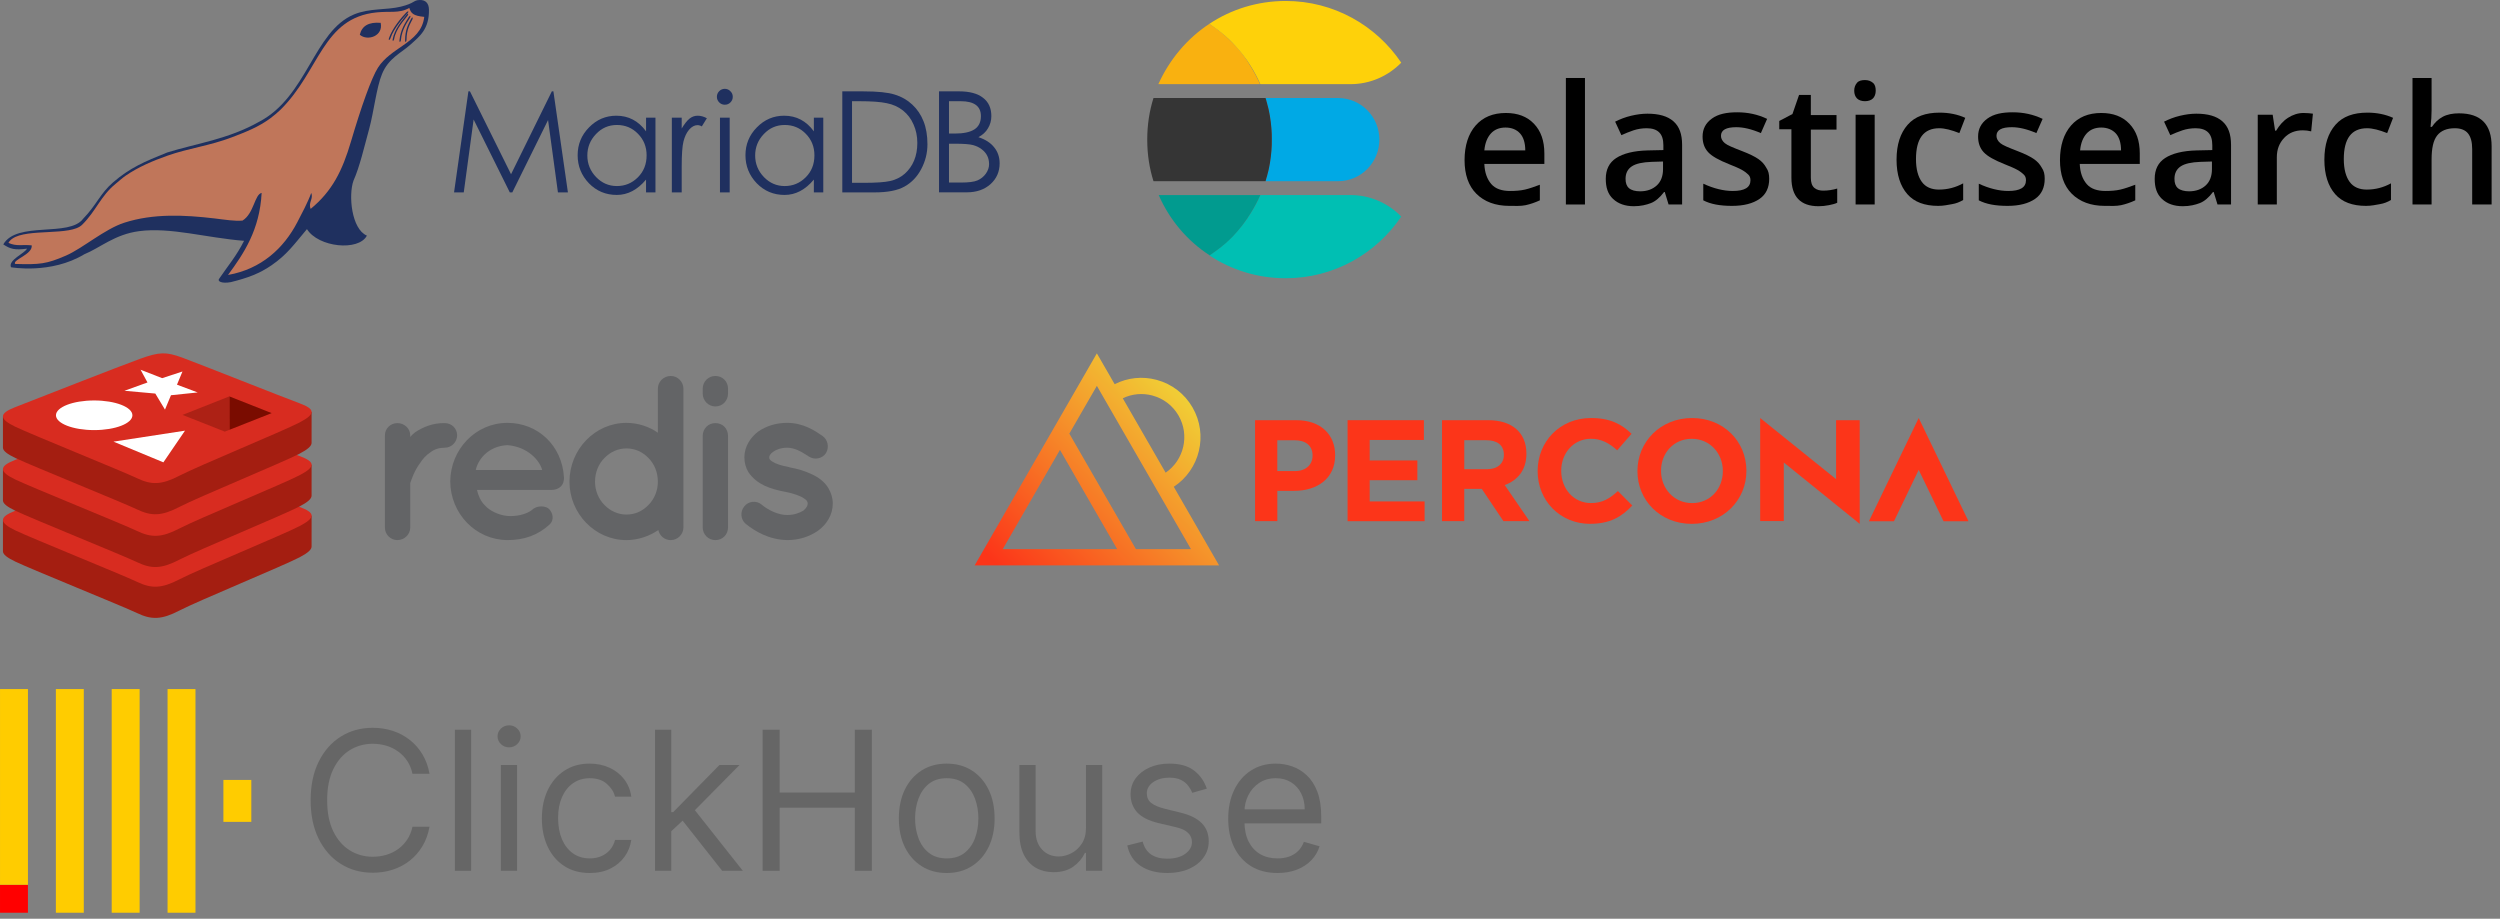 <svg width="283" height="104" viewBox="0 0 283 104" fill="none" xmlns="http://www.w3.org/2000/svg">
    <rect x="0" y="0" width="283" height="104" fill="#808080" stroke="none"/>
    <g clip-path="url(#clip0_5905_1440)">
        <path fill-rule="evenodd" clip-rule="evenodd" d="M47.504 -8.23458e-06C46.764 0.024 46.978 0.358 45.377 0.753C43.759 1.152 41.803 0.908 40.063 1.639C35.511 3.547 34.774 10.922 29.352 13.775C25.797 15.783 22.172 16.244 18.931 17.26C16.33 18.303 14.713 18.994 12.805 20.639C11.326 21.915 10.965 23.153 9.418 24.755C7.849 26.887 1.902 24.993 0.371 27.667C1.178 28.19 1.644 28.334 3.061 28.147C2.769 28.702 0.905 29.434 1.243 30.252C1.243 30.252 5.749 31.073 9.548 28.781C11.32 28.06 12.981 26.535 15.734 26.169C19.3 25.695 23.318 26.917 27.629 27.261C26.738 29.022 25.819 30.063 24.835 31.515C24.532 31.843 25.096 32.133 26.142 31.935C28.022 31.469 29.385 30.965 30.737 30.03C32.501 28.814 33.26 27.7 34.747 25.936C36.04 28.009 40.597 28.464 41.532 26.673C39.792 25.936 39.421 22.102 40.017 20.446C40.722 18.869 41.228 16.64 41.797 14.567C42.309 12.7 42.627 9.852 43.239 8.394C43.971 6.582 45.393 6.015 46.461 5.053C47.528 4.091 48.59 3.289 48.558 1.089C48.547 0.374 48.178 -0.022 47.504 -8.23458e-06Z" fill="#1F305F"/>
        <path d="M1.713 29.878C4.506 29.962 5.265 29.889 7.473 28.93C9.351 28.114 11.863 25.917 14.082 25.207C17.339 24.161 20.831 24.318 24.297 24.727C25.456 24.866 26.622 25.058 27.453 24.969C28.751 24.172 28.814 22.01 29.618 21.836C29.399 26.02 27.605 28.697 25.811 31.125C29.591 30.458 32.117 28.098 33.645 25.177C34.108 24.291 34.878 22.842 35.23 21.845C35.509 22.506 34.867 22.926 35.168 23.646C37.601 21.639 38.75 19.352 39.736 16.003C40.879 12.128 42.053 8.798 42.79 7.652C43.508 6.533 44.627 5.842 45.648 5.126C46.808 4.311 47.846 3.463 48.025 1.91C46.8 1.796 46.518 1.515 46.336 0.897C45.724 1.241 45.16 1.317 44.524 1.336C43.971 1.352 43.364 1.328 42.622 1.404C36.49 2.032 36.205 8.026 31.748 12.426C31.461 12.705 30.971 13.117 30.645 13.361C29.269 14.388 27.795 14.951 26.242 15.545C23.728 16.504 21.343 16.783 18.986 17.612C17.255 18.219 15.645 18.916 14.223 19.888C13.868 20.132 13.385 20.566 13.076 20.818C12.242 21.5 11.695 22.256 11.164 23.037C10.616 23.839 10.091 24.665 9.286 25.454C7.982 26.733 3.116 25.828 1.401 27.014C1.211 27.147 1.057 27.304 0.954 27.494C1.889 27.919 2.515 27.659 3.59 27.776C3.723 28.803 1.363 29.41 1.713 29.878Z" fill="#C0765A"/>
        <path fill-rule="evenodd" clip-rule="evenodd" d="M40.73 3.934C41.597 4.688 43.418 4.083 43.093 2.585C41.744 2.471 40.963 2.929 40.73 3.934Z" fill="#1F305F"/>
        <path d="M46.691 2.181C46.461 2.666 46.019 3.289 46.019 4.522C46.016 4.734 45.859 4.88 45.856 4.552C45.867 3.346 46.187 2.826 46.526 2.143C46.68 1.864 46.775 1.978 46.691 2.181Z" fill="#1F305F"/>
        <path d="M46.42 2C46.146 2.46 45.491 3.303 45.385 4.533C45.366 4.744 45.193 4.875 45.22 4.549C45.339 3.352 45.862 2.601 46.26 1.948C46.439 1.683 46.523 1.805 46.42 2Z" fill="#1F305F"/>
        <path d="M46.149 1.758C45.838 2.195 44.83 3.208 44.618 4.422C44.581 4.631 44.399 4.744 44.453 4.425C44.673 3.241 45.542 2.308 45.992 1.693C46.193 1.441 46.269 1.571 46.149 1.758Z" fill="#1F305F"/>
        <path d="M46.149 1.488C45.78 1.878 44.577 3.167 44.198 4.341C44.13 4.541 43.935 4.631 44.032 4.319C44.414 3.176 45.468 1.945 46.002 1.401C46.238 1.181 46.292 1.322 46.149 1.488Z" fill="#1F305F"/>
        <path d="M93.195 13.32V21.779H92.128V20.33C91.16 21.487 90.058 22.067 88.814 22.067C87.57 22.067 86.519 21.625 85.66 20.744C84.809 19.853 84.386 18.796 84.386 17.574C84.386 16.341 84.817 15.29 85.676 14.42C86.535 13.54 87.567 13.098 88.768 13.098C90.15 13.098 91.269 13.689 92.13 14.867V13.323H93.195M92.193 17.588C92.193 16.62 91.868 15.808 91.22 15.149C90.572 14.48 89.776 14.147 88.83 14.147C87.895 14.147 87.104 14.491 86.457 15.182C85.809 15.862 85.484 16.669 85.484 17.604C85.484 18.539 85.814 19.352 86.473 20.043C87.131 20.723 87.917 21.061 88.83 21.061C89.754 21.061 90.545 20.731 91.204 20.073C91.865 19.417 92.193 18.588 92.193 17.588Z" fill="#1F305F"/>
        <path d="M95.349 21.779V10.342H97.723C99.349 10.342 100.538 10.464 101.291 10.708C102.056 10.941 102.714 11.318 103.267 11.838C103.819 12.348 104.245 12.973 104.54 13.719C104.838 14.461 104.987 15.333 104.987 16.331C104.987 17.32 104.754 18.252 104.286 19.135C103.828 20.005 103.202 20.663 102.405 21.11C101.619 21.557 100.484 21.779 98.996 21.779H95.349ZM96.449 20.696H97.772C99.154 20.696 100.151 20.628 100.766 20.49C101.392 20.352 101.939 20.081 102.408 19.677C102.874 19.262 103.232 18.764 103.475 18.178C103.719 17.593 103.841 16.927 103.841 16.171C103.841 15.417 103.698 14.721 103.41 14.084C103.134 13.448 102.736 12.922 102.215 12.507C101.695 12.093 101.08 11.816 100.367 11.678C99.666 11.529 98.631 11.456 97.262 11.456H96.449V20.696Z" fill="#1F305F"/>
        <path d="M81.151 10.963C81.151 10.719 81.235 10.505 81.406 10.326C81.587 10.145 81.799 10.055 82.043 10.055C82.297 10.055 82.509 10.145 82.679 10.326C82.861 10.497 82.95 10.708 82.95 10.963C82.95 11.207 82.861 11.421 82.679 11.6C82.509 11.77 82.297 11.854 82.043 11.854C81.799 11.854 81.585 11.765 81.406 11.583C81.235 11.402 81.151 11.196 81.151 10.963ZM81.501 13.32H82.601V21.779H81.501V13.32Z" fill="#1F305F"/>
        <path d="M51.398 21.779L53.023 10.342H53.199L57.849 19.723L62.469 10.34H62.645L64.287 21.777H63.157L62.041 13.588L57.995 21.777H57.708L53.614 13.526L52.498 21.777H51.398" fill="#1F305F"/>
        <path d="M74.198 13.32V21.779H73.131V20.33C72.164 21.487 71.061 22.067 69.817 22.067C68.573 22.067 67.522 21.625 66.663 20.744C65.812 19.853 65.39 18.796 65.39 17.574C65.39 16.341 65.82 15.29 66.679 14.42C67.538 13.54 68.571 13.098 69.771 13.098C71.153 13.098 72.272 13.689 73.134 14.867V13.323H74.198M73.196 17.588C73.196 16.62 72.871 15.808 72.223 15.149C71.576 14.48 70.779 14.147 69.833 14.147C68.898 14.147 68.107 14.491 67.46 15.182C66.812 15.862 66.487 16.669 66.487 17.604C66.487 18.539 66.815 19.352 67.476 20.043C68.134 20.723 68.92 21.061 69.833 21.061C70.757 21.061 71.549 20.731 72.207 20.073C72.865 19.417 73.196 18.588 73.196 17.588Z" fill="#1F305F"/>
        <path d="M76.052 13.32H77.168V14.548C77.466 14.049 77.753 13.683 78.027 13.448C78.314 13.214 78.626 13.098 78.967 13.098C79.317 13.098 79.669 13.193 80.018 13.385L79.444 14.309C79.284 14.214 79.119 14.166 78.951 14.166C78.623 14.166 78.309 14.336 78.01 14.675C77.723 15.014 77.512 15.455 77.374 15.997C77.236 16.528 77.168 17.501 77.168 18.913V21.779H76.052V13.32Z" fill="#1F305F"/>
        <path d="M106.296 10.34H108.558C109.758 10.34 110.666 10.584 111.281 11.071C111.907 11.548 112.221 12.239 112.221 13.141C112.221 13.64 112.094 14.103 111.839 14.526C111.596 14.941 111.235 15.274 110.756 15.528C111.541 15.783 112.137 16.165 112.539 16.675C112.953 17.184 113.159 17.791 113.159 18.49C113.159 19.436 112.815 20.221 112.124 20.847C111.433 21.462 110.542 21.771 109.447 21.771H106.296V10.34ZM107.426 11.456V15.119H108.079C109.076 15.119 109.821 14.96 110.309 14.643C110.796 14.323 111.04 13.824 111.04 13.144C111.04 12.02 110.276 11.456 108.745 11.456H107.426ZM107.426 16.268V20.663H108.843C109.661 20.663 110.26 20.585 110.642 20.425C111.035 20.254 111.354 19.999 111.598 19.661C111.842 19.311 111.964 18.953 111.964 18.593C111.964 18.233 111.896 17.913 111.758 17.637C111.62 17.36 111.414 17.116 111.138 16.905C110.872 16.694 110.547 16.534 110.165 16.428C109.794 16.322 109.092 16.268 108.062 16.268H107.426Z" fill="#1F305F"/>
    </g>
    <path d="M51.746 49.275C51.746 50.018 51.136 50.682 50.34 50.682C49.729 50.682 49.198 50.841 48.747 51.186C48.243 51.505 47.844 51.956 47.526 52.46C46.889 53.31 46.571 54.318 46.438 54.689V59.733C46.438 60.502 45.775 61.139 44.978 61.139C44.209 61.139 43.572 60.502 43.572 59.733V49.275C43.572 48.505 44.209 47.895 44.978 47.895C45.775 47.895 46.438 48.505 46.438 49.275V49.461C46.597 49.275 46.809 49.063 46.995 48.93C47.871 48.346 49.013 47.868 50.34 47.895C51.136 47.895 51.746 48.505 51.746 49.275Z" fill="#636466"/>
    <path d="M50.968 54.504C50.995 50.895 53.808 47.869 57.444 47.869C60.895 47.869 63.628 50.443 63.841 54.026V54.159C63.841 54.212 63.841 54.345 63.814 54.398C63.734 55.035 63.177 55.46 62.434 55.46H53.994C54.126 56.07 54.418 56.76 54.896 57.212C55.453 57.849 56.515 58.326 57.444 58.406C58.4 58.485 59.541 58.246 60.204 57.742C60.762 57.158 61.85 57.238 62.195 57.662C62.54 58.034 62.806 58.831 62.195 59.388C60.894 60.582 59.328 61.139 57.444 61.139C53.808 61.113 50.995 58.114 50.968 54.504ZM53.861 53.204H61.372C61.107 52.142 59.753 50.576 57.444 50.39C55.188 50.496 54.073 52.115 53.861 53.204Z" fill="#636466"/>
    <path d="M77.364 59.707C77.364 60.477 76.726 61.14 75.93 61.14C75.213 61.14 74.656 60.636 74.523 59.999C73.515 60.689 72.241 61.14 70.914 61.14C67.331 61.14 64.464 58.114 64.464 54.531C64.464 50.895 67.331 47.869 70.914 47.869C72.214 47.869 73.488 48.293 74.47 48.983V43.994C74.47 43.224 75.107 42.56 75.93 42.56C76.726 42.56 77.363 43.224 77.363 43.994V54.504V54.531L77.364 59.707ZM70.914 50.762C69.958 50.762 69.082 51.16 68.419 51.85C67.755 52.514 67.357 53.469 67.357 54.531C67.357 55.539 67.755 56.495 68.419 57.158C69.082 57.849 69.958 58.247 70.914 58.247C71.896 58.247 72.745 57.849 73.409 57.158C74.072 56.495 74.47 55.539 74.47 54.531C74.47 53.469 74.072 52.514 73.409 51.85C72.745 51.16 71.896 50.762 70.914 50.762Z" fill="#636466"/>
    <path d="M82.414 44.551C82.414 45.347 81.803 46.011 80.98 46.011C80.184 46.011 79.547 45.347 79.547 44.551V43.993C79.547 43.197 80.184 42.56 80.98 42.56C81.803 42.56 82.414 43.197 82.414 43.993V44.551ZM82.414 49.355V59.706C82.414 60.503 81.803 61.14 80.98 61.14C80.184 61.14 79.547 60.503 79.547 59.706V49.355C79.547 48.506 80.184 47.895 80.98 47.895C81.804 47.895 82.414 48.506 82.414 49.355Z" fill="#636466"/>
    <path d="M84.238 57.343C84.716 56.706 85.645 56.626 86.229 57.131C86.919 57.715 88.113 58.325 89.148 58.298C89.865 58.298 90.529 58.06 90.953 57.794C91.325 57.476 91.431 57.211 91.431 56.998C91.431 56.865 91.404 56.812 91.351 56.732C91.325 56.653 91.219 56.547 91.006 56.414C90.635 56.149 89.838 55.856 88.883 55.671H88.856C88.033 55.512 87.237 55.299 86.547 54.981C85.831 54.636 85.193 54.158 84.716 53.441C84.424 52.964 84.264 52.38 84.264 51.769C84.264 50.548 84.955 49.513 85.831 48.849C86.759 48.212 87.874 47.867 89.095 47.867C90.927 47.867 92.227 48.743 93.077 49.327C93.714 49.752 93.9 50.628 93.501 51.291C93.077 51.928 92.201 52.114 91.537 51.663C90.688 51.106 89.945 50.681 89.095 50.681C88.432 50.681 87.848 50.893 87.503 51.158C87.158 51.398 87.078 51.636 87.078 51.769C87.078 51.875 87.078 51.902 87.131 51.981C87.158 52.034 87.237 52.14 87.423 52.247C87.769 52.486 88.458 52.724 89.361 52.884L89.387 52.91H89.414C90.29 53.069 91.113 53.309 91.882 53.68C92.599 53.999 93.316 54.503 93.767 55.246C94.086 55.777 94.271 56.387 94.271 56.998C94.271 58.298 93.555 59.387 92.599 60.077C91.644 60.74 90.449 61.138 89.148 61.138C87.078 61.112 85.486 60.156 84.424 59.307C83.84 58.829 83.76 57.927 84.238 57.343Z" fill="#636466"/>
    <path d="M33.904 63.092C32.039 64.064 22.38 68.035 20.323 69.107C18.267 70.179 17.125 70.169 15.5 69.392C13.876 68.616 3.597 64.464 1.745 63.579C0.82 63.136 0.333 62.763 0.333 62.41V58.879C0.333 58.879 13.715 55.965 15.876 55.191C18.036 54.415 18.785 54.387 20.624 55.061C22.462 55.734 33.456 57.718 35.273 58.383C35.273 58.383 35.272 61.538 35.272 61.865C35.272 62.214 34.853 62.597 33.904 63.092Z" fill="#A41E11"/>
    <path d="M33.904 59.559C32.039 60.53 22.38 64.502 20.324 65.574C18.267 66.647 17.125 66.636 15.501 65.859C13.876 65.083 3.597 60.931 1.746 60.046C-0.106 59.161 -0.145 58.552 1.674 57.84C3.493 57.127 13.715 53.116 15.876 52.341C18.037 51.566 18.786 51.538 20.624 52.212C22.463 52.885 32.065 56.707 33.882 57.373C35.699 58.039 35.769 58.587 33.904 59.559Z" fill="#D82C20"/>
    <path d="M33.904 57.333C32.039 58.304 22.38 62.276 20.323 63.348C18.267 64.42 17.125 64.41 15.5 63.633C13.876 62.857 3.597 58.705 1.745 57.82C0.82 57.377 0.333 57.004 0.333 56.652V53.12C0.333 53.12 13.715 50.206 15.876 49.431C18.036 48.656 18.785 48.628 20.624 49.302C22.462 49.975 33.456 51.958 35.273 52.624C35.273 52.624 35.272 55.778 35.272 56.106C35.272 56.455 34.853 56.838 33.904 57.333Z" fill="#A41E11"/>
    <path d="M33.904 53.8C32.039 54.772 22.38 58.743 20.324 59.816C18.267 60.887 17.125 60.877 15.501 60.1C13.876 59.324 3.597 55.172 1.746 54.287C-0.106 53.402 -0.145 52.793 1.674 52.08C3.493 51.368 13.715 47.357 15.876 46.582C18.037 45.807 18.786 45.779 20.624 46.453C22.463 47.126 32.065 50.948 33.882 51.613C35.699 52.279 35.769 52.828 33.904 53.8Z" fill="#D82C20"/>
    <path d="M33.904 51.36C32.039 52.331 22.38 56.303 20.323 57.376C18.267 58.447 17.125 58.437 15.5 57.66C13.876 56.884 3.597 52.732 1.745 51.847C0.82 51.404 0.333 51.031 0.333 50.679V47.147C0.333 47.147 13.715 44.234 15.876 43.459C18.036 42.684 18.785 42.656 20.624 43.329C22.462 44.003 33.456 45.986 35.273 46.651C35.273 46.651 35.272 49.806 35.272 50.133C35.272 50.482 34.853 50.865 33.904 51.36Z" fill="#A41E11"/>
    <path d="M33.904 47.827C32.039 48.799 22.38 52.77 20.324 53.843C18.267 54.915 17.125 54.904 15.501 54.128C13.876 53.351 3.597 49.199 1.746 48.314C-0.106 47.429 -0.145 46.82 1.674 46.108C3.493 45.395 13.715 41.385 15.876 40.61C18.037 39.834 18.786 39.806 20.624 40.48C22.463 41.154 32.065 44.975 33.882 45.641C35.699 46.306 35.769 46.855 33.904 47.827Z" fill="#D82C20"/>
    <path d="M22.381 44.425L19.354 44.74L18.676 46.37L17.581 44.551L14.086 44.236L16.694 43.296L15.912 41.852L18.354 42.807L20.656 42.053L20.034 43.546L22.381 44.425Z" fill="white"/>
    <path d="M18.495 52.337L12.845 49.994L20.941 48.751L18.495 52.337Z" fill="white"/>
    <path d="M10.661 48.687C13.051 48.687 14.989 47.936 14.989 47.01C14.989 46.083 13.051 45.332 10.661 45.332C8.271 45.332 6.334 46.083 6.334 47.01C6.334 47.936 8.271 48.687 10.661 48.687Z" fill="white"/>
    <path d="M25.96 44.871L30.752 46.765L25.964 48.657L25.96 44.871Z" fill="#7A0C00"/>
    <path d="M20.658 46.968L25.959 44.871L25.963 48.657L25.444 48.86L20.658 46.968Z" fill="#AD2115"/>
    <path d="M146.507 55.566H144.593V58.993H142.074V47.565H146.754C149.486 47.565 151.139 49.18 151.139 51.516V51.547C151.139 54.192 149.078 55.563 146.51 55.563L146.507 55.566ZM148.583 51.566C148.583 50.438 147.799 49.835 146.538 49.835H144.591V53.327H146.586C147.847 53.327 148.581 52.575 148.581 51.596V51.565H148.584L148.583 51.566Z" fill="#FC3519"/>
    <path d="M152.545 58.994V47.565H161.183V49.803H155.048V52.122H160.446V54.36H155.048V56.761H161.265V58.999H152.545V58.993V58.994Z" fill="#FC3519"/>
    <path d="M170.188 58.994L167.734 55.337H165.755V58.994H163.236V47.565H168.471C171.172 47.565 172.79 48.986 172.79 51.337V51.368C172.79 53.213 171.793 54.373 170.336 54.912L173.134 58.993H170.185L170.188 58.994ZM170.237 51.468C170.237 50.392 169.484 49.834 168.259 49.834H165.756V53.116H168.309C169.535 53.116 170.237 52.462 170.237 51.501V51.469V51.468Z" fill="#FC3519"/>
    <path d="M180.011 59.3C176.598 59.3 174.061 56.669 174.061 53.342V53.31C174.061 50.017 176.546 47.32 180.113 47.32C182.301 47.32 183.612 48.047 184.69 49.106L183.066 50.975C182.169 50.163 181.26 49.668 180.097 49.668C178.142 49.668 176.73 51.289 176.73 53.275V53.308C176.73 55.294 178.107 56.946 180.097 56.946C181.422 56.946 182.235 56.416 183.148 55.588L184.773 57.225C183.577 58.5 182.252 59.294 180.014 59.294L180.011 59.3Z" fill="#FC3519"/>
    <path d="M191.511 59.3C187.929 59.3 185.359 56.636 185.359 53.342V53.31C185.359 50.017 187.963 47.32 191.541 47.32C195.12 47.32 197.693 49.984 197.693 53.278V53.311C197.693 56.603 195.089 59.3 191.51 59.3H191.511ZM195.026 53.311C195.026 51.325 193.567 49.672 191.511 49.672C189.454 49.672 188.03 51.293 188.03 53.279V53.312C188.03 55.297 189.489 56.95 191.545 56.95C193.602 56.95 195.026 55.329 195.026 53.343V53.311Z" fill="#FC3519"/>
    <path d="M211.562 59.003L217.198 47.32L222.833 59.004H220.007L217.198 53.19L214.398 59.004H211.562V59.003Z" fill="#FC3519"/>
    <path d="M210.519 47.569V59.301L201.925 52.354V58.984H199.251V47.32L207.846 54.24V47.568H210.519V47.569Z" fill="#FC3519"/>
    <path d="M132.87 55.104C135.821 53.171 136.787 49.229 135 46.131C134.106 44.577 132.659 43.464 130.929 43C129.326 42.568 127.651 42.745 126.178 43.49L124.165 40L119.988 47.248L110.333 64H137.997L132.87 55.104ZM130.456 44.775C131.713 45.11 132.761 45.919 133.413 47.046C134.695 49.267 134.028 52.084 131.951 53.507L127.097 45.085C128.142 44.581 129.322 44.471 130.456 44.773V44.775ZM124.165 43.679L134.816 62.161H128.584L121.048 49.087L124.165 43.679ZM113.514 62.16L119.987 50.93L126.461 62.16H113.514Z" fill="url(#paint0_linear_5905_1440)"/>
    <g clip-path="url(#clip1_5905_1440)">
        <path d="M170.855 23.305C169.284 23.305 168.027 22.834 167.123 21.932C166.22 21.029 165.788 19.735 165.788 18.126C165.788 16.478 166.22 15.144 167.045 14.203C167.87 13.261 169.009 12.79 170.462 12.79C171.797 12.79 172.858 13.183 173.643 14.007C174.429 14.83 174.822 15.929 174.822 17.381V18.558H168.027C168.066 19.538 168.341 20.284 168.812 20.833C169.284 21.383 170.03 21.618 170.933 21.618C171.522 21.618 172.112 21.579 172.622 21.461C173.133 21.343 173.683 21.147 174.311 20.912V22.677C173.801 22.913 173.251 23.109 172.701 23.227C172.151 23.344 171.522 23.305 170.855 23.305ZM170.423 14.438C169.716 14.438 169.166 14.674 168.773 15.105C168.38 15.537 168.105 16.164 168.027 17.027H172.661C172.661 16.204 172.465 15.537 172.072 15.105C171.68 14.674 171.13 14.438 170.423 14.438Z" fill="black"/>
        <path d="M179.417 23.148H177.257V8.828H179.417V23.148Z" fill="black"/>
        <path d="M188.883 23.148L188.451 21.735H188.373C187.901 22.363 187.391 22.795 186.88 22.991C186.369 23.187 185.741 23.344 184.955 23.344C183.973 23.344 183.188 23.069 182.599 22.52C182.01 21.971 181.774 21.225 181.774 20.245C181.774 19.185 182.167 18.401 182.952 17.891C183.738 17.381 184.916 17.067 186.527 17.027L188.294 16.988V16.439C188.294 15.772 188.137 15.301 187.823 14.987C187.509 14.673 187.037 14.517 186.409 14.517C185.898 14.517 185.387 14.595 184.916 14.752C184.445 14.909 183.973 15.105 183.541 15.301L182.834 13.771C183.384 13.496 183.973 13.261 184.641 13.104C185.309 12.947 185.898 12.869 186.487 12.869C187.783 12.869 188.765 13.143 189.433 13.732C190.101 14.32 190.415 15.183 190.415 16.4V23.148H188.883ZM185.662 21.657C186.448 21.657 187.076 21.422 187.548 20.99C188.019 20.558 188.255 19.931 188.255 19.146V18.283L186.959 18.322C185.937 18.361 185.191 18.518 184.72 18.832C184.248 19.146 184.013 19.617 184.013 20.245C184.013 20.715 184.131 21.069 184.406 21.304C184.68 21.539 185.113 21.657 185.662 21.657Z" fill="black"/>
        <path d="M200.274 20.244C200.274 21.225 199.92 22.01 199.174 22.52C198.427 23.03 197.406 23.305 196.071 23.305C194.696 23.305 193.636 23.109 192.811 22.677V20.794C193.989 21.343 195.128 21.618 196.149 21.618C197.485 21.618 198.153 21.225 198.153 20.401C198.153 20.127 198.074 19.931 197.917 19.774C197.76 19.617 197.524 19.421 197.171 19.224C196.817 19.028 196.346 18.832 195.757 18.597C194.578 18.126 193.793 17.694 193.361 17.224C192.929 16.753 192.732 16.164 192.732 15.458C192.732 14.595 193.086 13.928 193.793 13.418C194.5 12.908 195.442 12.712 196.66 12.712C197.838 12.712 198.977 12.947 200.038 13.457L199.331 15.066C198.231 14.595 197.328 14.399 196.542 14.399C195.403 14.399 194.814 14.713 194.814 15.38C194.814 15.693 194.971 15.968 195.246 16.203C195.521 16.439 196.189 16.713 197.21 17.106C198.035 17.42 198.663 17.734 199.056 18.008C199.449 18.283 199.724 18.597 199.92 18.95C200.195 19.342 200.274 19.735 200.274 20.244Z" fill="black"/>
        <path d="M206.401 21.579C206.912 21.579 207.462 21.5 207.973 21.343V22.952C207.737 23.07 207.423 23.148 207.03 23.226C206.637 23.305 206.244 23.344 205.851 23.344C203.809 23.344 202.788 22.246 202.788 20.127V14.634H201.413V13.693L202.906 12.908L203.652 10.75H204.987V13.026H207.894V14.674H204.987V20.127C204.987 20.637 205.105 21.029 205.38 21.265C205.655 21.5 206.009 21.579 206.401 21.579Z" fill="black"/>
        <path d="M209.897 10.279C209.897 9.887 210.015 9.612 210.211 9.377C210.408 9.141 210.722 9.063 211.115 9.063C211.507 9.063 211.782 9.181 212.018 9.377C212.254 9.573 212.332 9.887 212.332 10.279C212.332 10.632 212.214 10.946 212.018 11.142C211.822 11.338 211.507 11.456 211.115 11.456C210.722 11.456 210.408 11.338 210.211 11.142C210.015 10.946 209.897 10.632 209.897 10.279ZM212.214 23.148H210.054V12.986H212.214V23.148Z" fill="black"/>
        <path d="M219.403 23.305C217.871 23.305 216.692 22.873 215.907 21.971C215.121 21.069 214.689 19.774 214.689 18.087C214.689 16.36 215.121 15.066 215.946 14.124C216.771 13.182 217.989 12.751 219.56 12.751C220.62 12.751 221.602 12.947 222.466 13.339L221.799 15.066C220.895 14.713 220.149 14.517 219.52 14.517C217.753 14.517 216.889 15.694 216.889 18.008C216.889 19.146 217.124 20.009 217.557 20.598C217.989 21.186 218.656 21.461 219.481 21.461C220.463 21.461 221.366 21.226 222.231 20.755V22.638C221.838 22.873 221.445 23.03 220.974 23.109C220.502 23.187 220.031 23.305 219.403 23.305Z" fill="black"/>
        <path d="M231.461 20.244C231.461 21.225 231.108 22.01 230.361 22.52C229.615 23.03 228.594 23.305 227.258 23.305C225.884 23.305 224.823 23.109 223.998 22.677V20.794C225.177 21.343 226.316 21.618 227.337 21.618C228.672 21.618 229.34 21.225 229.34 20.401C229.34 20.127 229.261 19.931 229.104 19.774C228.947 19.617 228.712 19.421 228.358 19.224C228.005 19.028 227.533 18.832 226.944 18.597C225.766 18.126 224.98 17.694 224.548 17.224C224.116 16.753 223.92 16.164 223.92 15.458C223.92 14.595 224.273 13.928 224.98 13.418C225.687 12.908 226.63 12.712 227.847 12.712C229.026 12.712 230.165 12.947 231.225 13.457L230.518 15.066C229.419 14.595 228.515 14.399 227.73 14.399C226.591 14.399 226.001 14.713 226.001 15.38C226.001 15.693 226.159 15.968 226.433 16.203C226.708 16.439 227.376 16.713 228.397 17.106C229.222 17.42 229.851 17.734 230.243 18.008C230.636 18.283 230.911 18.597 231.108 18.95C231.383 19.342 231.461 19.735 231.461 20.244Z" fill="black"/>
        <path d="M238.256 23.305C236.685 23.305 235.428 22.834 234.525 21.932C233.621 21.029 233.189 19.735 233.189 18.126C233.189 16.478 233.621 15.144 234.446 14.203C235.271 13.261 236.41 12.79 237.863 12.79C239.199 12.79 240.259 13.183 241.045 14.007C241.83 14.83 242.223 15.929 242.223 17.381V18.558H235.428C235.467 19.538 235.742 20.284 236.214 20.833C236.685 21.383 237.431 21.618 238.335 21.618C238.924 21.618 239.513 21.579 240.024 21.461C240.534 21.343 241.084 21.147 241.713 20.912V22.677C241.202 22.913 240.652 23.109 240.102 23.227C239.552 23.344 238.963 23.305 238.256 23.305ZM237.863 14.438C237.156 14.438 236.606 14.674 236.214 15.105C235.821 15.537 235.546 16.164 235.467 17.027H240.102C240.102 16.204 239.906 15.537 239.513 15.105C239.12 14.674 238.531 14.438 237.863 14.438Z" fill="black"/>
        <path d="M251.021 23.148L250.589 21.735H250.51C250.039 22.363 249.528 22.795 249.018 22.991C248.507 23.187 247.879 23.344 247.093 23.344C246.111 23.344 245.326 23.069 244.736 22.52C244.147 21.971 243.912 21.225 243.912 20.245C243.912 19.185 244.304 18.401 245.09 17.891C245.876 17.381 247.054 17.067 248.664 17.027L250.432 16.988V16.439C250.432 15.772 250.275 15.301 249.96 14.987C249.646 14.673 249.175 14.517 248.546 14.517C248.036 14.517 247.525 14.595 247.054 14.752C246.583 14.909 246.111 15.105 245.679 15.301L244.972 13.771C245.522 13.496 246.111 13.261 246.779 13.104C247.447 12.947 248.036 12.869 248.625 12.869C249.921 12.869 250.903 13.143 251.571 13.732C252.239 14.32 252.553 15.183 252.553 16.4V23.148H251.021ZM247.8 21.657C248.586 21.657 249.214 21.422 249.685 20.99C250.157 20.558 250.392 19.931 250.392 19.146V18.283L249.096 18.322C248.075 18.361 247.329 18.518 246.857 18.832C246.386 19.146 246.15 19.617 246.15 20.245C246.15 20.715 246.268 21.069 246.543 21.304C246.818 21.539 247.29 21.657 247.8 21.657Z" fill="black"/>
        <path d="M260.762 12.79C261.194 12.79 261.547 12.829 261.822 12.869L261.626 14.87C261.311 14.791 260.997 14.752 260.683 14.752C259.819 14.752 259.112 15.027 258.562 15.615C258.012 16.204 257.737 16.91 257.737 17.812V23.148H255.577V12.986H257.266L257.541 14.791H257.659C258.012 14.203 258.444 13.693 258.994 13.34C259.544 12.986 260.133 12.79 260.762 12.79Z" fill="black"/>
        <path d="M267.832 23.305C266.3 23.305 265.122 22.873 264.336 21.971C263.551 21.069 263.119 19.774 263.119 18.087C263.119 16.36 263.551 15.066 264.376 14.124C265.2 13.182 266.418 12.751 267.989 12.751C269.05 12.751 270.032 12.947 270.896 13.339L270.228 15.066C269.325 14.713 268.578 14.517 267.95 14.517C266.182 14.517 265.318 15.694 265.318 18.008C265.318 19.146 265.554 20.009 265.986 20.598C266.418 21.186 267.086 21.461 267.911 21.461C268.893 21.461 269.796 21.226 270.66 20.755V22.638C270.267 22.873 269.874 23.03 269.403 23.109C268.932 23.187 268.46 23.305 267.832 23.305Z" fill="black"/>
        <path d="M282.011 23.148H279.851V16.87C279.851 16.086 279.694 15.497 279.38 15.105C279.065 14.713 278.555 14.517 277.887 14.517C276.984 14.517 276.316 14.791 275.884 15.34C275.452 15.89 275.256 16.792 275.256 18.048V23.148H273.095V8.828H275.256V12.476C275.256 13.065 275.216 13.693 275.138 14.36H275.295C275.609 13.889 276.002 13.496 276.512 13.222C277.023 12.947 277.651 12.829 278.358 12.829C280.833 12.829 282.051 14.085 282.051 16.557V23.148H282.011Z" fill="black"/>
        <path d="M151.471 11.096H143.262C143.301 11.292 143.38 11.488 143.419 11.645C143.694 12.587 143.851 13.567 143.929 14.588C143.969 14.98 143.969 15.411 143.969 15.804C143.969 16.196 143.969 16.628 143.929 17.02C143.851 18.04 143.694 19.021 143.419 19.962C143.38 20.159 143.301 20.355 143.262 20.512H151.471C154.063 20.512 156.145 18.393 156.145 15.804C156.145 13.214 154.063 11.096 151.471 11.096Z" fill="#00A9E5"/>
        <path d="M143.93 17.02C143.969 16.628 143.969 16.196 143.969 15.804C143.969 15.412 143.969 14.98 143.93 14.588C143.851 13.568 143.694 12.587 143.419 11.645C143.38 11.449 143.301 11.253 143.262 11.096H130.575C130.104 12.587 129.868 14.156 129.868 15.804C129.868 17.452 130.104 19.021 130.575 20.512H143.262C143.301 20.316 143.38 20.12 143.419 19.963C143.694 19.021 143.851 18.04 143.93 17.02Z" fill="#353535"/>
        <path d="M152.885 22.081H142.673C142.359 22.788 142.005 23.454 141.613 24.082C141.023 25.063 140.316 25.926 139.531 26.75C139.256 27.025 138.981 27.26 138.706 27.535C138.156 28.045 137.528 28.476 136.899 28.908C139.374 30.556 142.359 31.497 145.54 31.497C151 31.497 155.792 28.712 158.62 24.514C157.167 23.023 155.124 22.081 152.885 22.081Z" fill="#00BFB3"/>
        <path d="M141.612 24.082C142.005 23.454 142.358 22.788 142.673 22.081H131.164C132.382 24.867 134.385 27.26 136.938 28.908C137.566 28.476 138.156 28.045 138.745 27.535C139.02 27.299 139.295 27.025 139.57 26.75C140.316 25.965 141.023 25.063 141.612 24.082Z" fill="#019B8F"/>
        <path d="M139.53 4.858C139.256 4.583 138.981 4.348 138.706 4.073C138.156 3.563 137.527 3.131 136.899 2.7C134.385 4.348 132.382 6.741 131.125 9.527H142.633C142.319 8.82 141.966 8.153 141.573 7.526C141.023 6.545 140.316 5.642 139.53 4.858Z" fill="#F9B110"/>
        <path d="M145.54 0.11C142.359 0.11 139.374 1.052 136.899 2.7C137.528 3.131 138.117 3.563 138.706 4.073C138.981 4.308 139.256 4.583 139.531 4.858C140.316 5.682 141.023 6.545 141.613 7.526C142.005 8.153 142.359 8.82 142.673 9.526H152.885C155.124 9.526 157.167 8.585 158.62 7.094C155.792 2.896 151 0.11 145.54 0.11Z" fill="#FED10A"/>
    </g>
    <path d="M48.621 87.595H46.69C46.576 87.039 46.376 86.55 46.091 86.129C45.81 85.708 45.468 85.354 45.063 85.068C44.663 84.777 44.219 84.559 43.731 84.413C43.243 84.268 42.734 84.195 42.205 84.195C41.239 84.195 40.364 84.439 39.58 84.928C38.802 85.417 38.181 86.137 37.719 87.088C37.262 88.039 37.034 89.207 37.034 90.589C37.034 91.972 37.262 93.139 37.719 94.091C38.181 95.042 38.802 95.762 39.58 96.251C40.364 96.74 41.239 96.984 42.205 96.984C42.734 96.984 43.243 96.911 43.731 96.766C44.219 96.62 44.663 96.404 45.063 96.118C45.468 95.827 45.81 95.471 46.091 95.05C46.376 94.624 46.576 94.135 46.69 93.584H48.621C48.476 94.4 48.211 95.13 47.827 95.775C47.443 96.42 46.965 96.968 46.394 97.421C45.823 97.868 45.182 98.208 44.471 98.442C43.765 98.676 43.009 98.793 42.205 98.793C40.845 98.793 39.635 98.46 38.576 97.795C37.517 97.129 36.684 96.183 36.076 94.956C35.469 93.729 35.165 92.274 35.165 90.589C35.165 88.905 35.469 87.449 36.076 86.222C36.684 84.996 37.517 84.049 38.576 83.384C39.635 82.718 40.845 82.386 42.205 82.386C43.009 82.386 43.765 82.503 44.471 82.737C45.182 82.971 45.823 83.314 46.394 83.766C46.965 84.213 47.443 84.759 47.827 85.404C48.211 86.043 48.476 86.773 48.621 87.595Z" fill="#666666"/>
    <path d="M53.331 82.604V98.575H51.493V82.604H53.331Z" fill="#666666"/>
    <path d="M56.697 98.575V86.597H58.535V98.575H56.697ZM57.631 84.6C57.273 84.6 56.964 84.478 56.705 84.234C56.45 83.99 56.323 83.696 56.323 83.353C56.323 83.01 56.45 82.716 56.705 82.472C56.964 82.227 57.273 82.105 57.631 82.105C57.99 82.105 58.296 82.227 58.55 82.472C58.81 82.716 58.94 83.01 58.94 83.353C58.94 83.696 58.81 83.99 58.55 84.234C58.296 84.478 57.99 84.6 57.631 84.6Z" fill="#666666"/>
    <path d="M66.76 98.824C65.639 98.824 64.673 98.559 63.863 98.029C63.053 97.499 62.43 96.768 61.994 95.838C61.558 94.907 61.34 93.844 61.34 92.648C61.34 91.432 61.563 90.358 62.01 89.427C62.461 88.492 63.09 87.761 63.894 87.236C64.704 86.706 65.649 86.441 66.729 86.441C67.57 86.441 68.328 86.597 69.003 86.909C69.678 87.221 70.231 87.657 70.661 88.219C71.092 88.78 71.36 89.435 71.463 90.184H69.626C69.486 89.638 69.174 89.154 68.691 88.733C68.214 88.307 67.57 88.094 66.76 88.094C66.043 88.094 65.415 88.281 64.876 88.655C64.341 89.025 63.923 89.547 63.622 90.223C63.326 90.894 63.178 91.681 63.178 92.586C63.178 93.511 63.323 94.317 63.614 95.003C63.91 95.689 64.325 96.222 64.86 96.602C65.4 96.981 66.033 97.171 66.76 97.171C67.238 97.171 67.671 97.088 68.061 96.921C68.45 96.755 68.779 96.516 69.049 96.204C69.319 95.892 69.511 95.518 69.626 95.081H71.463C71.36 95.788 71.103 96.425 70.693 96.992C70.288 97.553 69.75 98 69.081 98.333C68.416 98.66 67.642 98.824 66.76 98.824Z" fill="#666666"/>
    <path d="M75.863 94.208L75.832 91.931H76.206L81.439 86.597H83.713L78.137 92.243H77.981L75.863 94.208ZM74.15 98.575V82.604H75.988V98.575H74.15ZM81.751 98.575L77.078 92.648L78.386 91.369L84.087 98.575H81.751Z" fill="#666666"/>
    <path d="M86.328 98.575V82.604H88.259V89.716H96.762V82.604H98.694V98.575H96.762V91.432H88.259V98.575H86.328Z" fill="#666666"/>
    <path d="M107.17 98.824C106.09 98.824 105.143 98.567 104.328 98.052C103.518 97.537 102.885 96.817 102.428 95.892C101.976 94.967 101.75 93.885 101.75 92.648C101.75 91.4 101.976 90.311 102.428 89.381C102.885 88.45 103.518 87.727 104.328 87.213C105.143 86.698 106.09 86.441 107.17 86.441C108.25 86.441 109.195 86.698 110.005 87.213C110.82 87.727 111.453 88.45 111.905 89.381C112.362 90.311 112.59 91.4 112.59 92.648C112.59 93.885 112.362 94.967 111.905 95.892C111.453 96.817 110.82 97.537 110.005 98.052C109.195 98.567 108.25 98.824 107.17 98.824ZM107.17 97.171C107.99 97.171 108.665 96.96 109.195 96.539C109.724 96.118 110.116 95.565 110.371 94.878C110.625 94.192 110.752 93.449 110.752 92.648C110.752 91.847 110.625 91.101 110.371 90.41C110.116 89.719 109.724 89.16 109.195 88.733C108.665 88.307 107.99 88.094 107.17 88.094C106.35 88.094 105.675 88.307 105.145 88.733C104.616 89.16 104.224 89.719 103.97 90.41C103.715 91.101 103.588 91.847 103.588 92.648C103.588 93.449 103.715 94.192 103.97 94.878C104.224 95.565 104.616 96.118 105.145 96.539C105.675 96.96 106.35 97.171 107.17 97.171Z" fill="#666666"/>
    <path d="M122.934 93.677V86.597H124.771V98.575H122.934V96.547H122.809C122.529 97.155 122.092 97.673 121.501 98.099C120.909 98.52 120.161 98.731 119.258 98.731C118.51 98.731 117.846 98.567 117.264 98.239C116.683 97.907 116.226 97.407 115.894 96.742C115.562 96.071 115.395 95.227 115.395 94.208V86.597H117.233V94.083C117.233 94.956 117.477 95.653 117.965 96.173C118.458 96.693 119.087 96.953 119.85 96.953C120.307 96.953 120.771 96.836 121.244 96.602C121.721 96.368 122.121 96.009 122.443 95.526C122.77 95.042 122.934 94.426 122.934 93.677Z" fill="#666666"/>
    <path d="M136.61 89.279L134.959 89.747C134.855 89.472 134.702 89.204 134.5 88.944C134.302 88.679 134.032 88.46 133.69 88.289C133.347 88.117 132.908 88.032 132.374 88.032C131.642 88.032 131.032 88.201 130.544 88.538C130.061 88.871 129.819 89.295 129.819 89.809C129.819 90.267 129.986 90.628 130.318 90.894C130.65 91.159 131.169 91.38 131.875 91.556L133.651 91.993C134.72 92.253 135.517 92.651 136.041 93.186C136.566 93.716 136.828 94.4 136.828 95.237C136.828 95.923 136.631 96.537 136.236 97.077C135.847 97.618 135.302 98.044 134.601 98.356C133.9 98.668 133.085 98.824 132.156 98.824C130.936 98.824 129.926 98.559 129.126 98.029C128.327 97.499 127.821 96.724 127.608 95.705L129.352 95.268C129.518 95.913 129.832 96.396 130.294 96.719C130.762 97.041 131.372 97.202 132.124 97.202C132.981 97.202 133.661 97.02 134.165 96.656C134.673 96.287 134.928 95.845 134.928 95.331C134.928 94.915 134.783 94.566 134.492 94.286C134.201 94 133.755 93.787 133.152 93.646L131.159 93.178C130.063 92.918 129.259 92.516 128.745 91.97C128.236 91.419 127.982 90.73 127.982 89.903C127.982 89.227 128.171 88.629 128.55 88.109C128.934 87.59 129.456 87.182 130.115 86.885C130.78 86.589 131.533 86.441 132.374 86.441C133.557 86.441 134.487 86.701 135.161 87.221C135.842 87.74 136.324 88.427 136.61 89.279Z" fill="#666666"/>
    <path d="M144.609 98.824C143.457 98.824 142.463 98.569 141.627 98.06C140.796 97.545 140.155 96.828 139.703 95.908C139.257 94.982 139.034 93.906 139.034 92.679C139.034 91.452 139.257 90.371 139.703 89.435C140.155 88.494 140.783 87.761 141.588 87.236C142.398 86.706 143.343 86.441 144.423 86.441C145.046 86.441 145.661 86.545 146.268 86.753C146.876 86.961 147.428 87.299 147.927 87.766C148.425 88.229 148.822 88.843 149.118 89.607C149.414 90.371 149.562 91.312 149.562 92.43V93.21H140.342V91.619H147.693C147.693 90.943 147.558 90.34 147.288 89.809C147.023 89.279 146.645 88.861 146.151 88.554C145.663 88.247 145.087 88.094 144.423 88.094C143.691 88.094 143.057 88.276 142.522 88.64C141.993 88.999 141.585 89.466 141.3 90.043C141.014 90.621 140.872 91.239 140.872 91.899V92.96C140.872 93.865 141.027 94.631 141.339 95.26C141.655 95.884 142.094 96.36 142.655 96.688C143.215 97.01 143.867 97.171 144.609 97.171C145.092 97.171 145.528 97.103 145.918 96.968C146.312 96.828 146.652 96.62 146.938 96.344C147.223 96.064 147.444 95.715 147.6 95.299L149.375 95.799C149.188 96.402 148.874 96.932 148.433 97.389C147.992 97.842 147.447 98.195 146.798 98.45C146.149 98.699 145.419 98.824 144.609 98.824Z" fill="#666666"/>
    <g clip-path="url(#clip2_5905_1440)">
        <path d="M0.001 100.157H3.162V103.323H0.001V100.157Z" fill="#FF0000"/>
        <path d="M0.002 78H3.163V100.157H0.002V78ZM6.324 78H9.485V103.323H6.324V78ZM12.645 78H15.806V103.323H12.645V78ZM18.967 78H22.128V103.323H18.967V78ZM25.289 88.287H28.45V93.035H25.289V88.287Z" fill="#FFCC00"/>
    </g>
    <defs>
        <linearGradient id="paint0_linear_5905_1440" x1="116.001" y1="67.082" x2="136.57" y2="46.552" gradientUnits="userSpaceOnUse">
            <stop stop-color="#FC3519"/>
            <stop offset="1" stop-color="#F0D136"/>
        </linearGradient>
        <clipPath id="clip0_5905_1440">
            <rect width="112.826" height="32" fill="white" transform="translate(0.333)"/>
        </clipPath>
        <clipPath id="clip1_5905_1440">
            <rect width="153" height="32" fill="white" transform="translate(129.333)"/>
        </clipPath>
        <clipPath id="clip2_5905_1440">
            <rect width="28.451" height="25.323" fill="white" transform="translate(0 78)"/>
        </clipPath>
    </defs>
</svg>
